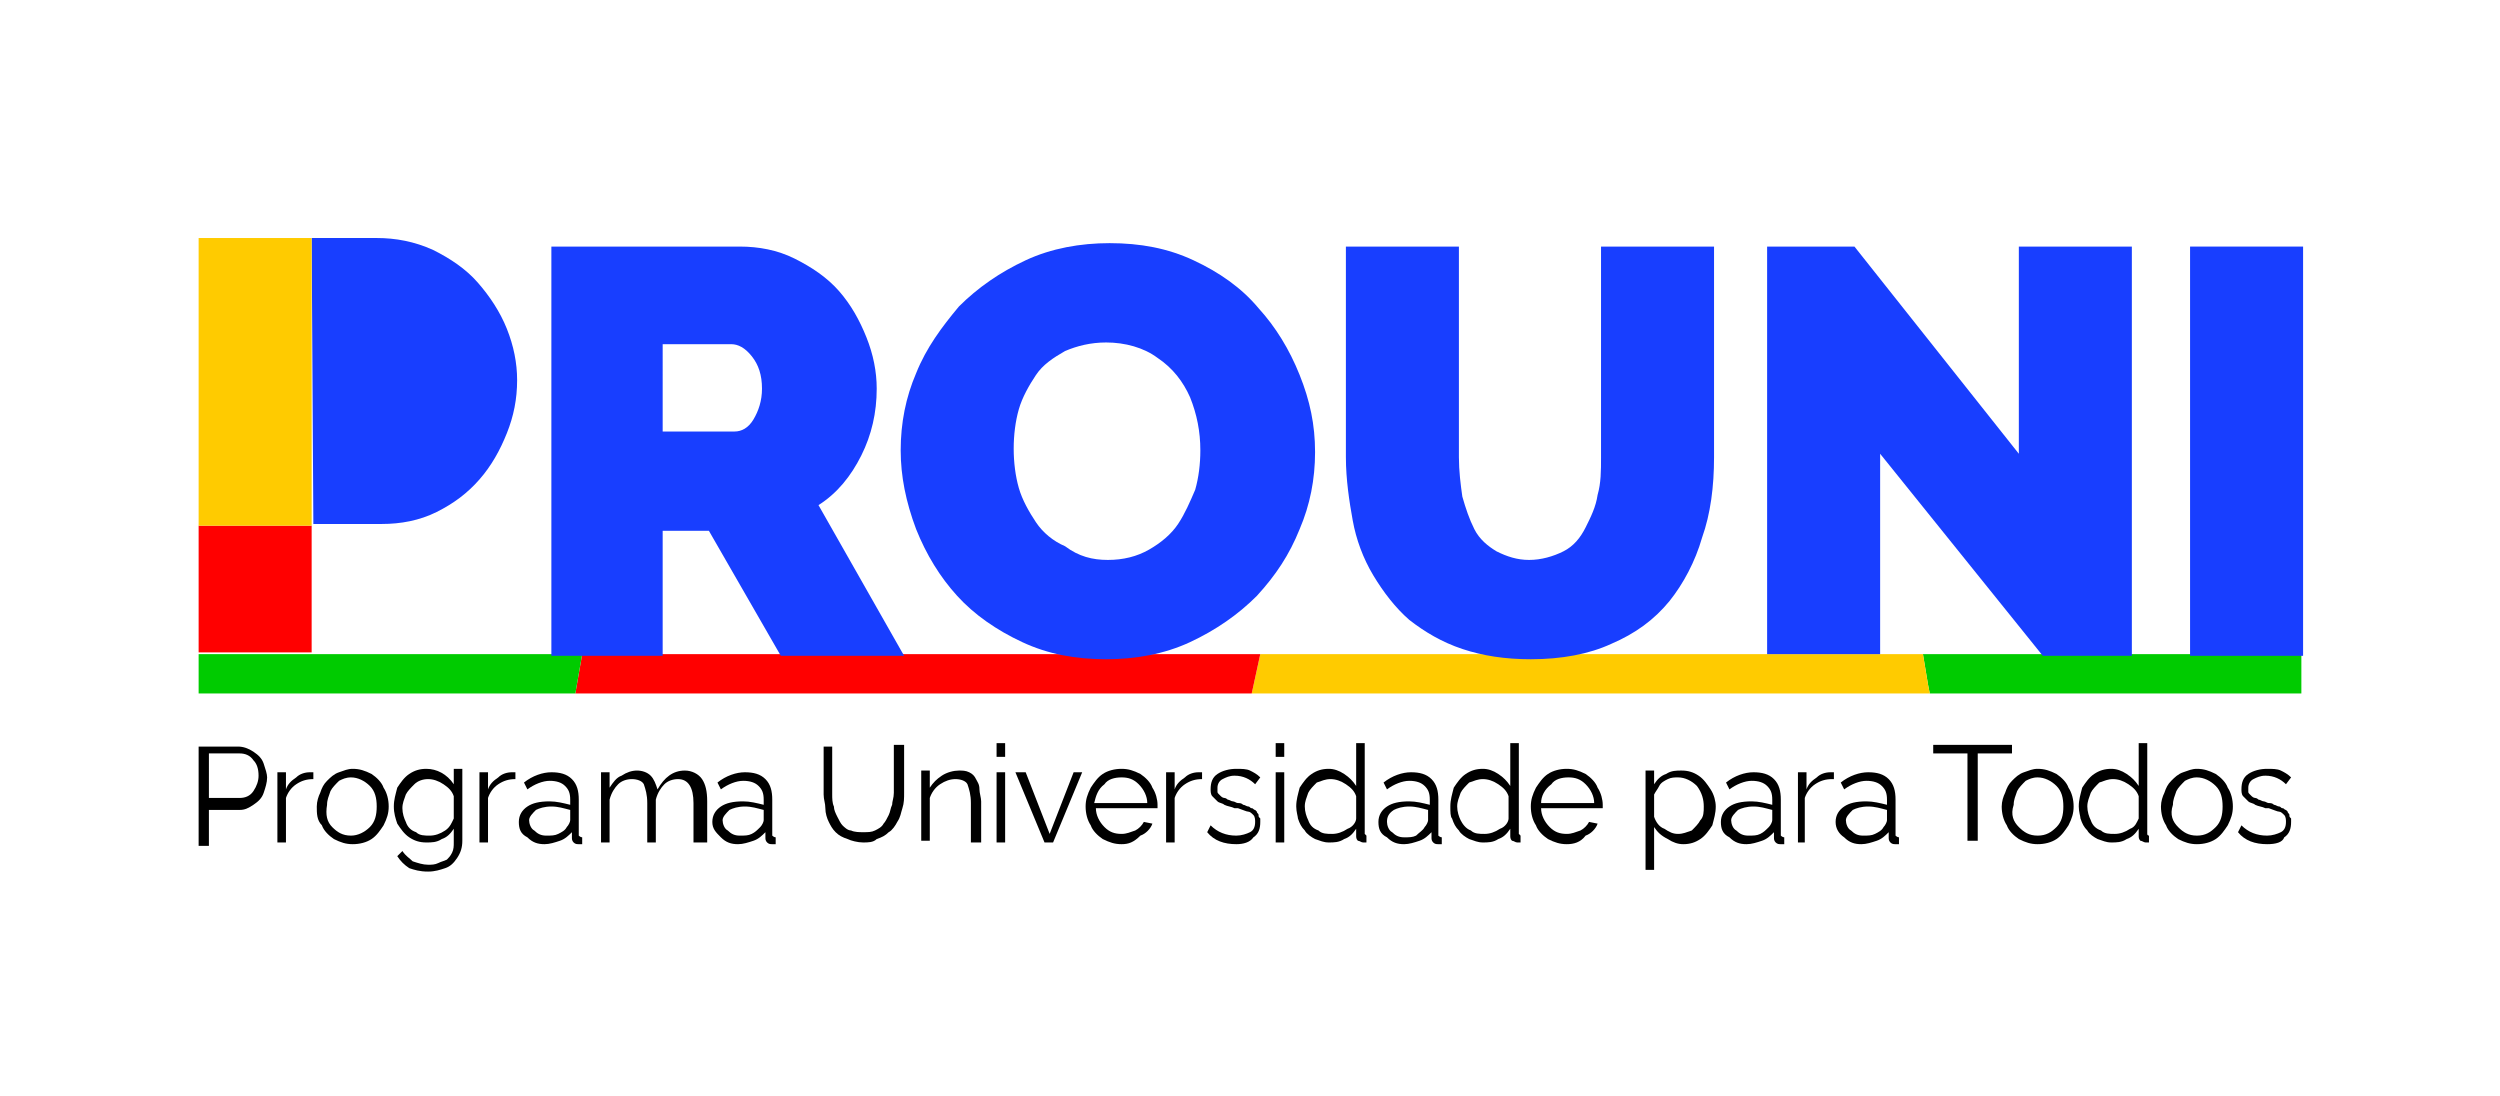 <svg xmlns="http://www.w3.org/2000/svg" xmlns:xlink="http://www.w3.org/1999/xlink" id="Camada_1" x="0px" y="0px" viewBox="0 0 146 64" style="enable-background:new 0 0 146 64;" xml:space="preserve" width="146" height="64"><style type="text/css">	.st0{fill:#00CB00;}	.st1{fill:#FFCB00;}	.st2{fill:#FF0000;}	.st3{fill:#183EFF;}</style><g>	<g>		<polygon class="st0" points="112.3,38.2 134.4,38.2 134.4,40.5 112.7,40.5 112.6,40   "></polygon>		<polygon class="st1" points="112.3,38.2 73.6,38.2 73.1,40.5 112.7,40.5 112.6,40   "></polygon>		<polygon class="st2" points="34,38.2 33.6,40.5 73.1,40.5 73.6,38.2   "></polygon>		<polygon class="st0" points="11.6,38.2 11.6,40.5 33.6,40.5 34,38.2   "></polygon>	</g>	<g>		<path class="st3" d="M32.2,38.3V14.4h11c1.1,0,2.2,0.2,3.2,0.7c1,0.5,1.9,1.1,2.6,1.9c0.7,0.8,1.2,1.7,1.6,2.7c0.4,1,0.6,2,0.6,3    c0,1.4-0.3,2.7-0.9,3.9c-0.6,1.2-1.4,2.2-2.5,2.9l5,8.8h-7.2l-4.2-7.3h-2.7v7.3H32.2z M38.8,25.2h4.1c0.4,0,0.8-0.2,1.1-0.7    c0.3-0.5,0.5-1.1,0.5-1.8c0-0.8-0.2-1.4-0.6-1.9c-0.4-0.5-0.8-0.7-1.2-0.7h-4V25.2z"></path>		<path class="st3" d="M52.6,26.3c0-1.6,0.3-3.1,0.9-4.5c0.6-1.5,1.5-2.7,2.5-3.9c1.1-1.1,2.4-2,3.9-2.7c1.5-0.7,3.2-1,4.9-1    c1.8,0,3.4,0.3,4.9,1c1.5,0.7,2.8,1.6,3.8,2.8c1,1.1,1.8,2.4,2.4,3.9c0.6,1.5,0.9,2.9,0.9,4.5c0,1.6-0.3,3.1-0.9,4.5    c-0.6,1.5-1.4,2.7-2.5,3.9c-1.1,1.1-2.4,2-3.9,2.7c-1.5,0.7-3.2,1-4.9,1c-1.8,0-3.4-0.3-4.9-1c-1.5-0.7-2.8-1.6-3.8-2.7    c-1-1.1-1.8-2.4-2.4-3.9C52.9,29.3,52.6,27.8,52.6,26.3z M64.7,32.7c0.9,0,1.7-0.2,2.4-0.6c0.7-0.4,1.3-0.9,1.7-1.5    c0.4-0.6,0.7-1.3,1-2c0.2-0.7,0.3-1.5,0.3-2.3c0-1.1-0.2-2.1-0.6-3.1c-0.4-0.9-1-1.7-1.9-2.3c-0.8-0.6-1.9-0.9-3-0.9    c-0.9,0-1.7,0.2-2.4,0.5c-0.7,0.4-1.3,0.8-1.7,1.4c-0.4,0.6-0.8,1.3-1,2c-0.2,0.7-0.3,1.5-0.3,2.3c0,0.8,0.1,1.6,0.3,2.3    c0.2,0.7,0.6,1.4,1,2c0.4,0.6,1,1.1,1.7,1.4C63,32.5,63.8,32.7,64.7,32.7z"></path>		<path class="st3" d="M89.4,38.5c-1.5,0-2.8-0.2-4-0.6c-1.2-0.4-2.2-1-3.1-1.7c-0.8-0.7-1.5-1.6-2.1-2.6c-0.6-1-1-2.1-1.2-3.2    s-0.4-2.4-0.4-3.7V14.4h6.6v12.3c0,0.8,0.1,1.6,0.2,2.3c0.2,0.7,0.4,1.3,0.7,1.9c0.3,0.6,0.8,1,1.3,1.3c0.6,0.3,1.2,0.5,1.9,0.5    c0.7,0,1.4-0.2,2-0.5c0.6-0.3,1-0.8,1.3-1.4c0.3-0.6,0.6-1.2,0.7-1.9c0.2-0.7,0.2-1.4,0.2-2.2V14.4h6.6v12.3    c0,1.7-0.2,3.3-0.7,4.7c-0.4,1.4-1.1,2.7-1.9,3.7c-0.9,1.1-2,1.9-3.4,2.5C92.8,38.2,91.2,38.5,89.4,38.5z"></path>		<path class="st3" d="M109.8,26.5v11.7h-6.6V14.4h5.1l9.6,12.1V14.4h6.6v23.9h-5.2L109.8,26.5z"></path>		<path class="st3" d="M127.9,38.3V14.4h6.6v23.9H127.9z"></path>	</g>	<g>		<g>			<g>				<path class="st3" d="M18.2,13.9H22c1.1,0,2.2,0.2,3.3,0.7c1,0.5,1.9,1.1,2.6,1.9c0.7,0.8,1.3,1.7,1.7,2.7c0.4,1,0.6,2,0.6,3      c0,1.1-0.2,2.1-0.6,3.1c-0.4,1-0.9,1.9-1.6,2.7c-0.7,0.8-1.5,1.4-2.5,1.9c-1,0.5-2.1,0.7-3.2,0.7h-4"></path>			</g>		</g>		<rect x="11.6" y="30.7" class="st2" width="6.6" height="7.4"></rect>		<polygon class="st1" points="18.2,30.7 18.2,13.9 11.6,13.9 11.6,38.1 11.6,38.1 11.6,30.7   "></polygon>	</g>	<g>		<path d="M11.6,49.2v-5.6h2.3c0.3,0,0.6,0.1,0.9,0.3c0.3,0.2,0.5,0.4,0.6,0.7c0.1,0.3,0.2,0.6,0.2,0.8c0,0.3-0.1,0.6-0.2,0.9    c-0.1,0.3-0.3,0.5-0.6,0.7s-0.5,0.3-0.8,0.3h-1.8v2.1H11.6z M12.1,46.6H14c0.3,0,0.6-0.1,0.8-0.4c0.2-0.3,0.3-0.6,0.3-0.9    c0-0.4-0.1-0.7-0.3-0.9c-0.2-0.3-0.5-0.4-0.8-0.4h-1.8V46.6z"></path>		<path d="M18.3,45.5c-0.4,0-0.7,0.1-1,0.3c-0.3,0.2-0.5,0.5-0.6,0.8v2.6h-0.5v-4.1h0.5v1c0.1-0.3,0.3-0.5,0.6-0.7    c0.2-0.2,0.5-0.3,0.8-0.3c0.1,0,0.2,0,0.2,0V45.5z"></path>		<path d="M18.5,47.1c0-0.3,0.1-0.6,0.2-0.8c0.1-0.3,0.2-0.5,0.4-0.7c0.2-0.2,0.4-0.4,0.7-0.5c0.3-0.1,0.5-0.2,0.8-0.2    c0.4,0,0.7,0.1,1.1,0.3c0.3,0.2,0.6,0.5,0.7,0.8c0.2,0.3,0.3,0.7,0.3,1.1c0,0.4-0.1,0.7-0.3,1.1c-0.2,0.3-0.4,0.6-0.7,0.8    c-0.3,0.2-0.7,0.3-1.1,0.3c-0.4,0-0.7-0.1-1.1-0.3c-0.3-0.2-0.6-0.5-0.7-0.8C18.5,47.9,18.5,47.5,18.5,47.1z M19.4,48.3    c0.3,0.3,0.6,0.5,1.1,0.5c0.4,0,0.8-0.2,1.1-0.5c0.3-0.3,0.4-0.7,0.4-1.2c0-0.5-0.1-0.9-0.4-1.2c-0.3-0.3-0.7-0.5-1.1-0.5    c-0.3,0-0.5,0.1-0.7,0.2c-0.2,0.2-0.4,0.4-0.5,0.6c-0.1,0.3-0.2,0.5-0.2,0.8C19,47.6,19.1,48,19.4,48.3z"></path>		<path d="M23,47.1c0-0.4,0.1-0.7,0.2-1.1c0.2-0.3,0.4-0.6,0.7-0.8c0.3-0.2,0.6-0.3,1-0.3c0.6,0,1.2,0.3,1.6,0.9v-0.9H27v4.2    c0,0.4-0.1,0.7-0.3,1c-0.2,0.3-0.4,0.5-0.7,0.6c-0.3,0.1-0.6,0.2-1,0.2c-0.5,0-0.8-0.1-1.1-0.2c-0.3-0.2-0.5-0.4-0.7-0.7l0.3-0.3    c0.2,0.3,0.4,0.4,0.6,0.6c0.3,0.1,0.6,0.2,0.9,0.2c0.2,0,0.4,0,0.6-0.1c0.2-0.1,0.3-0.1,0.5-0.2c0.1-0.1,0.2-0.2,0.3-0.4    c0.1-0.2,0.1-0.4,0.1-0.6v-0.8c-0.2,0.3-0.4,0.5-0.7,0.6c-0.3,0.2-0.6,0.2-0.9,0.2c-0.4,0-0.7-0.1-1-0.3c-0.3-0.2-0.5-0.5-0.7-0.8    C23.1,47.8,23,47.5,23,47.1z M26.5,47.8v-1.3c-0.1-0.3-0.3-0.5-0.6-0.7c-0.3-0.2-0.6-0.3-0.9-0.3c-0.3,0-0.6,0.1-0.8,0.3    c-0.2,0.2-0.4,0.4-0.5,0.6c-0.1,0.3-0.2,0.5-0.2,0.8c0,0.3,0.1,0.6,0.2,0.8c0.1,0.3,0.3,0.5,0.6,0.6c0.2,0.2,0.5,0.2,0.8,0.2    c0.3,0,0.6-0.1,0.9-0.3C26.3,48.3,26.4,48,26.5,47.8z"></path>		<path d="M30.1,45.5c-0.4,0-0.7,0.1-1,0.3c-0.3,0.2-0.5,0.5-0.6,0.8v2.6H28v-4.1h0.5v1c0.1-0.3,0.3-0.5,0.6-0.7    c0.2-0.2,0.5-0.3,0.8-0.3c0.1,0,0.2,0,0.2,0V45.5z"></path>		<path d="M30.3,48c0-0.4,0.2-0.7,0.5-0.9c0.3-0.2,0.7-0.3,1.3-0.3c0.4,0,0.8,0.1,1.2,0.2v-0.3c0-0.4-0.1-0.6-0.3-0.8    c-0.2-0.2-0.5-0.3-0.9-0.3c-0.4,0-0.9,0.2-1.3,0.5l-0.2-0.4c0.5-0.4,1.1-0.6,1.6-0.6c0.5,0,0.9,0.1,1.2,0.4    c0.3,0.3,0.4,0.7,0.4,1.2v1.9c0,0.1,0,0.1,0,0.2c0,0,0.1,0.1,0.2,0.1v0.4c-0.1,0-0.2,0-0.2,0c-0.1,0-0.2,0-0.3-0.1    c-0.1-0.1-0.1-0.2-0.1-0.3l0-0.3c-0.2,0.2-0.4,0.4-0.7,0.5s-0.6,0.2-0.9,0.2c-0.4,0-0.7-0.1-1-0.4C30.4,48.7,30.3,48.4,30.3,48z     M33.1,48.3c0.1-0.1,0.2-0.3,0.2-0.4v-0.6c-0.4-0.1-0.7-0.2-1.1-0.2c-0.4,0-0.7,0.1-0.9,0.2c-0.2,0.2-0.4,0.4-0.4,0.6    c0,0.2,0.1,0.5,0.3,0.6c0.2,0.2,0.4,0.3,0.7,0.3c0.3,0,0.5,0,0.7-0.1C32.8,48.6,33,48.5,33.1,48.3z"></path>		<path d="M41,49.2h-0.5v-2.3c0-0.9-0.3-1.4-0.9-1.4c-0.3,0-0.6,0.1-0.8,0.3c-0.2,0.2-0.4,0.5-0.5,0.9v2.5h-0.5v-2.3    c0-0.5-0.1-0.8-0.2-1.1c-0.1-0.2-0.4-0.3-0.7-0.3c-0.3,0-0.6,0.1-0.8,0.3c-0.2,0.2-0.4,0.5-0.5,0.9v2.5h-0.5v-4.1h0.5V46    c0.2-0.3,0.4-0.6,0.7-0.7c0.3-0.2,0.6-0.3,0.9-0.3c0.3,0,0.6,0.1,0.8,0.3s0.3,0.5,0.4,0.8c0.4-0.7,0.9-1.1,1.6-1.1    c0.4,0,0.8,0.2,1,0.5c0.2,0.3,0.3,0.7,0.3,1.3V49.2z"></path>		<path d="M41.6,48c0-0.4,0.2-0.7,0.5-0.9c0.3-0.2,0.7-0.3,1.3-0.3c0.4,0,0.8,0.1,1.2,0.2v-0.3c0-0.4-0.1-0.6-0.3-0.8    c-0.2-0.2-0.5-0.3-0.9-0.3c-0.4,0-0.9,0.2-1.3,0.5l-0.2-0.4c0.5-0.4,1.1-0.6,1.6-0.6c0.5,0,0.9,0.1,1.2,0.4    c0.3,0.3,0.4,0.7,0.4,1.2v1.9c0,0.1,0,0.1,0,0.2c0,0,0.1,0.1,0.2,0.1v0.4c-0.1,0-0.2,0-0.2,0c-0.1,0-0.2,0-0.3-0.1    c-0.1-0.1-0.1-0.2-0.1-0.3l0-0.3c-0.2,0.2-0.4,0.4-0.7,0.5c-0.3,0.1-0.6,0.2-0.9,0.2c-0.4,0-0.7-0.1-1-0.4S41.6,48.4,41.6,48z     M44.4,48.3c0.1-0.1,0.2-0.3,0.2-0.4v-0.6c-0.4-0.1-0.7-0.2-1.1-0.2c-0.4,0-0.7,0.1-0.9,0.2c-0.2,0.2-0.4,0.4-0.4,0.6    c0,0.2,0.1,0.5,0.3,0.6c0.2,0.2,0.4,0.3,0.7,0.3c0.3,0,0.5,0,0.7-0.1C44.1,48.6,44.2,48.5,44.4,48.3z"></path>		<path d="M50.4,49.2c-0.3,0-0.7-0.1-0.9-0.2c-0.3-0.1-0.5-0.2-0.7-0.4c-0.2-0.2-0.3-0.4-0.4-0.6s-0.2-0.5-0.2-0.8    c0-0.3-0.1-0.5-0.1-0.8v-2.8h0.5v2.8c0,0.2,0,0.5,0.1,0.7c0,0.2,0.1,0.4,0.2,0.6c0.1,0.2,0.2,0.4,0.3,0.5c0.1,0.1,0.3,0.3,0.5,0.3    c0.2,0.1,0.5,0.1,0.7,0.1c0.3,0,0.5,0,0.7-0.1c0.2-0.1,0.4-0.2,0.5-0.4c0.1-0.1,0.2-0.3,0.3-0.5s0.1-0.4,0.2-0.6    c0-0.2,0.1-0.4,0.1-0.7v-2.8h0.6v2.8c0,0.3,0,0.6-0.1,0.9c-0.1,0.3-0.1,0.5-0.3,0.8c-0.1,0.2-0.3,0.5-0.5,0.6    c-0.2,0.2-0.4,0.3-0.7,0.4C51,49.2,50.7,49.2,50.4,49.2z"></path>		<path d="M57.2,49.2h-0.5v-2.3c0-0.5-0.1-0.8-0.2-1.1c-0.1-0.2-0.4-0.3-0.7-0.3c-0.3,0-0.6,0.1-0.9,0.3s-0.5,0.5-0.6,0.8v2.5h-0.5    v-4.1h0.5V46c0.2-0.3,0.4-0.5,0.7-0.7c0.3-0.2,0.7-0.3,1-0.3c0.2,0,0.4,0,0.6,0.1c0.2,0.1,0.3,0.2,0.4,0.4    c0.1,0.2,0.2,0.3,0.2,0.6c0,0.2,0.1,0.5,0.1,0.7V49.2z"></path>		<path d="M58.2,44.2v-0.8h0.5v0.8H58.2z M58.2,49.2v-4.1h0.5v4.1H58.2z"></path>		<path d="M61,49.2l-1.7-4.1h0.6l1.4,3.6l1.4-3.6h0.5l-1.7,4.1H61z"></path>		<path d="M65.5,49.3c-0.4,0-0.7-0.1-1.1-0.3c-0.3-0.2-0.6-0.5-0.7-0.8c-0.2-0.3-0.3-0.7-0.3-1.1c0-0.4,0.1-0.7,0.3-1.1    c0.2-0.3,0.4-0.6,0.7-0.8c0.3-0.2,0.7-0.3,1.1-0.3c0.4,0,0.7,0.1,1.1,0.3c0.3,0.2,0.6,0.5,0.7,0.8c0.2,0.3,0.3,0.7,0.3,1    c0,0.1,0,0.2,0,0.2H64c0,0.4,0.2,0.8,0.5,1.1c0.3,0.3,0.6,0.4,1,0.4c0.3,0,0.5-0.1,0.8-0.2c0.2-0.1,0.4-0.3,0.5-0.5l0.5,0.1    c-0.1,0.3-0.4,0.6-0.7,0.7C66.2,49.2,65.9,49.3,65.5,49.3z M63.9,46.9H67c0-0.4-0.2-0.8-0.5-1.1c-0.3-0.3-0.6-0.4-1-0.4    c-0.4,0-0.8,0.1-1,0.4C64.1,46.1,64,46.5,63.9,46.9z"></path>		<path d="M70.2,45.5c-0.4,0-0.7,0.1-1,0.3c-0.3,0.2-0.5,0.5-0.6,0.8v2.6h-0.5v-4.1h0.5v1c0.1-0.3,0.3-0.5,0.6-0.7    c0.2-0.2,0.5-0.3,0.8-0.3c0.1,0,0.2,0,0.2,0V45.5z"></path>		<path d="M72.2,49.3c-0.7,0-1.3-0.2-1.7-0.7l0.2-0.4c0.4,0.4,0.9,0.6,1.5,0.6c0.3,0,0.6-0.1,0.8-0.2c0.2-0.1,0.3-0.3,0.3-0.6    c0-0.1,0-0.3-0.1-0.4c-0.1-0.1-0.2-0.2-0.3-0.2c-0.1,0-0.3-0.1-0.6-0.2c-0.1,0-0.1,0-0.2,0c-0.2-0.1-0.4-0.1-0.6-0.2    c-0.1-0.1-0.3-0.1-0.4-0.2c-0.1-0.1-0.2-0.2-0.3-0.3c-0.1-0.1-0.1-0.3-0.1-0.4c0-0.4,0.1-0.7,0.4-0.9c0.3-0.2,0.7-0.3,1.1-0.3    c0.3,0,0.6,0,0.8,0.1c0.2,0.1,0.4,0.2,0.6,0.4l-0.3,0.4c-0.3-0.3-0.7-0.5-1.2-0.5c-0.3,0-0.5,0.1-0.7,0.2    c-0.2,0.1-0.3,0.3-0.3,0.5c0,0.1,0,0.1,0,0.2c0,0.1,0,0.1,0.1,0.2c0,0,0.1,0.1,0.1,0.1s0.1,0.1,0.2,0.1c0.1,0,0.2,0.1,0.2,0.1    c0.1,0,0.2,0.1,0.3,0.1c0.1,0,0.2,0.1,0.3,0.1c0.1,0,0.2,0,0.3,0.1c0.1,0,0.2,0.1,0.3,0.1c0.1,0,0.1,0.1,0.2,0.1    c0.1,0,0.1,0.1,0.2,0.1c0,0,0.1,0.1,0.1,0.1c0,0.1,0.1,0.1,0.1,0.2c0,0.1,0,0.1,0.1,0.2c0,0.1,0,0.1,0,0.2c0,0.4-0.1,0.7-0.4,0.9    C73,49.2,72.6,49.3,72.2,49.3z"></path>		<path d="M74.5,44.2v-0.8H75v0.8H74.5z M74.5,49.2v-4.1H75v4.1H74.5z"></path>		<path d="M75.7,47.1c0-0.4,0.1-0.7,0.2-1.1c0.2-0.3,0.4-0.6,0.7-0.8c0.3-0.2,0.6-0.3,1-0.3c0.3,0,0.6,0.1,0.9,0.3    c0.3,0.2,0.5,0.4,0.7,0.7v-2.5h0.5v5.1c0,0.1,0,0.1,0,0.2c0,0,0.1,0.1,0.1,0.1v0.4c-0.1,0-0.2,0-0.2,0c-0.1,0-0.2-0.1-0.3-0.1    c-0.1-0.1-0.1-0.2-0.1-0.3v-0.4c-0.2,0.3-0.4,0.5-0.7,0.6c-0.3,0.2-0.6,0.2-0.9,0.2c-0.3,0-0.5-0.1-0.8-0.2    c-0.2-0.1-0.5-0.3-0.6-0.5c-0.2-0.2-0.3-0.4-0.4-0.7C75.8,47.7,75.7,47.4,75.7,47.1z M79.2,47.8v-1.3c-0.1-0.3-0.3-0.5-0.6-0.7    c-0.3-0.2-0.6-0.3-0.9-0.3c-0.3,0-0.5,0.1-0.8,0.2c-0.2,0.2-0.4,0.4-0.5,0.6c-0.1,0.3-0.2,0.5-0.2,0.8c0,0.3,0.1,0.6,0.2,0.8    c0.1,0.3,0.3,0.5,0.6,0.6c0.2,0.2,0.5,0.2,0.8,0.2s0.6-0.1,0.9-0.3C79,48.3,79.2,48,79.2,47.8z"></path>		<path d="M80.5,48c0-0.4,0.2-0.7,0.5-0.9c0.3-0.2,0.7-0.3,1.3-0.3c0.4,0,0.8,0.1,1.2,0.2v-0.3c0-0.4-0.1-0.6-0.3-0.8    c-0.2-0.2-0.5-0.3-0.9-0.3c-0.4,0-0.9,0.2-1.3,0.5l-0.2-0.4c0.5-0.4,1.1-0.6,1.6-0.6c0.5,0,0.9,0.1,1.2,0.4    c0.3,0.3,0.4,0.7,0.4,1.2v1.9c0,0.1,0,0.1,0,0.2c0,0,0.1,0.1,0.2,0.1v0.4c-0.1,0-0.2,0-0.2,0c-0.1,0-0.2,0-0.3-0.1    c-0.1-0.1-0.1-0.2-0.1-0.3l0-0.3c-0.2,0.2-0.4,0.4-0.7,0.5c-0.3,0.1-0.6,0.2-0.9,0.2c-0.4,0-0.7-0.1-1-0.4    C80.6,48.7,80.5,48.4,80.5,48z M83.2,48.3c0.1-0.1,0.2-0.3,0.2-0.4v-0.6c-0.4-0.1-0.7-0.2-1.1-0.2c-0.4,0-0.7,0.1-0.9,0.2    C81.1,47.5,81,47.7,81,48c0,0.2,0.1,0.5,0.3,0.6c0.2,0.2,0.4,0.3,0.7,0.3c0.3,0,0.5,0,0.7-0.1C82.9,48.6,83.1,48.5,83.2,48.3z"></path>		<path d="M84.7,47.1c0-0.4,0.1-0.7,0.2-1.1c0.2-0.3,0.4-0.6,0.7-0.8c0.3-0.2,0.6-0.3,1-0.3c0.3,0,0.6,0.1,0.9,0.3    c0.3,0.2,0.5,0.4,0.7,0.7v-2.5h0.5v5.1c0,0.1,0,0.1,0,0.2c0,0,0.1,0.1,0.1,0.1v0.4c-0.1,0-0.2,0-0.2,0c-0.1,0-0.2-0.1-0.3-0.1    c-0.1-0.1-0.1-0.2-0.1-0.3v-0.4c-0.2,0.3-0.4,0.5-0.7,0.6c-0.3,0.2-0.6,0.2-0.9,0.2c-0.3,0-0.5-0.1-0.8-0.2    c-0.2-0.1-0.5-0.3-0.6-0.5c-0.2-0.2-0.3-0.4-0.4-0.7C84.7,47.7,84.7,47.4,84.7,47.1z M88.1,47.8v-1.3c-0.1-0.3-0.3-0.5-0.6-0.7    c-0.3-0.2-0.6-0.3-0.9-0.3c-0.3,0-0.5,0.1-0.8,0.2c-0.2,0.2-0.4,0.4-0.5,0.6c-0.1,0.3-0.2,0.5-0.2,0.8c0,0.3,0.1,0.6,0.2,0.8    s0.3,0.5,0.6,0.6c0.2,0.2,0.5,0.2,0.8,0.2s0.6-0.1,0.9-0.3C87.9,48.3,88.1,48,88.1,47.8z"></path>		<path d="M91.5,49.3c-0.4,0-0.7-0.1-1.1-0.3c-0.3-0.2-0.6-0.5-0.7-0.8c-0.2-0.3-0.3-0.7-0.3-1.1c0-0.4,0.1-0.7,0.3-1.1    c0.2-0.3,0.4-0.6,0.7-0.8c0.3-0.2,0.7-0.3,1.1-0.3c0.4,0,0.7,0.1,1.1,0.3c0.3,0.2,0.6,0.5,0.7,0.8c0.2,0.3,0.3,0.7,0.3,1    c0,0.1,0,0.2,0,0.2H90c0,0.4,0.2,0.8,0.5,1.1s0.6,0.4,1,0.4c0.3,0,0.5-0.1,0.8-0.2c0.2-0.1,0.4-0.3,0.5-0.5l0.5,0.1    c-0.1,0.3-0.4,0.6-0.7,0.7C92.3,49.2,91.9,49.3,91.5,49.3z M90,46.9h3.1c0-0.4-0.2-0.8-0.5-1.1s-0.6-0.4-1-0.4s-0.8,0.1-1,0.4    C90.2,46.1,90,46.5,90,46.9z"></path>		<path d="M96.6,48.3v2.5h-0.5v-5.8h0.5v0.8c0.2-0.3,0.4-0.5,0.7-0.6c0.3-0.2,0.6-0.2,0.9-0.2c0.4,0,0.7,0.1,1,0.3s0.5,0.5,0.7,0.8    c0.2,0.3,0.3,0.7,0.3,1c0,0.4-0.1,0.7-0.2,1.1c-0.2,0.3-0.4,0.6-0.7,0.8s-0.6,0.3-1,0.3c-0.3,0-0.6-0.1-0.9-0.3    C97,48.8,96.8,48.6,96.6,48.3z M99.5,47.1c0-0.4-0.1-0.8-0.4-1.2c-0.3-0.3-0.7-0.5-1.1-0.5c-0.2,0-0.4,0-0.6,0.1    c-0.2,0.1-0.4,0.2-0.5,0.4s-0.2,0.3-0.3,0.5v1.3c0.1,0.3,0.3,0.6,0.6,0.7c0.3,0.2,0.5,0.3,0.8,0.3c0.3,0,0.5-0.1,0.8-0.2    c0.2-0.2,0.4-0.4,0.5-0.6C99.5,47.7,99.5,47.4,99.5,47.1z"></path>		<path d="M100.5,48c0-0.4,0.2-0.7,0.5-0.9c0.3-0.2,0.7-0.3,1.3-0.3c0.4,0,0.8,0.1,1.2,0.2v-0.3c0-0.4-0.1-0.6-0.3-0.8    c-0.2-0.2-0.5-0.3-0.9-0.3c-0.4,0-0.9,0.2-1.3,0.5l-0.2-0.4c0.5-0.4,1.1-0.6,1.6-0.6c0.5,0,0.9,0.1,1.2,0.4    c0.3,0.3,0.4,0.7,0.4,1.2v1.9c0,0.1,0,0.1,0,0.2c0,0,0.1,0.1,0.2,0.1v0.4c-0.1,0-0.2,0-0.2,0c-0.1,0-0.2,0-0.3-0.1    c-0.1-0.1-0.1-0.2-0.1-0.3l0-0.3c-0.2,0.2-0.4,0.4-0.7,0.5c-0.3,0.1-0.6,0.2-0.9,0.2c-0.4,0-0.7-0.1-1-0.4    C100.6,48.7,100.5,48.4,100.5,48z M103.3,48.3c0.1-0.1,0.2-0.3,0.2-0.4v-0.6c-0.4-0.1-0.7-0.2-1.1-0.2c-0.4,0-0.7,0.1-0.9,0.2    c-0.2,0.2-0.4,0.4-0.4,0.6c0,0.2,0.1,0.5,0.3,0.6c0.2,0.2,0.4,0.3,0.7,0.3c0.3,0,0.5,0,0.7-0.1C103,48.6,103.1,48.5,103.3,48.3z"></path>		<path d="M107,45.5c-0.4,0-0.7,0.1-1,0.3c-0.3,0.2-0.5,0.5-0.6,0.8v2.6H105v-4.1h0.5v1c0.1-0.3,0.3-0.5,0.6-0.7    c0.2-0.2,0.5-0.3,0.8-0.3c0.1,0,0.2,0,0.2,0V45.5z"></path>		<path d="M107.2,48c0-0.4,0.2-0.7,0.5-0.9c0.3-0.2,0.7-0.3,1.3-0.3c0.4,0,0.8,0.1,1.2,0.2v-0.3c0-0.4-0.1-0.6-0.3-0.8    c-0.2-0.2-0.5-0.3-0.9-0.3c-0.4,0-0.9,0.2-1.3,0.5l-0.2-0.4c0.5-0.4,1.1-0.6,1.6-0.6c0.5,0,0.9,0.1,1.2,0.4    c0.3,0.3,0.4,0.7,0.4,1.2v1.9c0,0.1,0,0.1,0,0.2c0,0,0.1,0.1,0.2,0.1v0.4c-0.1,0-0.2,0-0.2,0c-0.1,0-0.2,0-0.3-0.1    c-0.1-0.1-0.1-0.2-0.1-0.3l0-0.3c-0.2,0.2-0.4,0.4-0.7,0.5c-0.3,0.1-0.6,0.2-0.9,0.2c-0.4,0-0.7-0.1-1-0.4    C107.4,48.7,107.2,48.4,107.2,48z M110,48.3c0.1-0.1,0.2-0.3,0.2-0.4v-0.6c-0.4-0.1-0.7-0.2-1.1-0.2c-0.4,0-0.7,0.1-0.9,0.2    c-0.2,0.2-0.4,0.4-0.4,0.6c0,0.2,0.1,0.5,0.3,0.6c0.2,0.2,0.4,0.3,0.7,0.3c0.3,0,0.5,0,0.7-0.1C109.7,48.6,109.9,48.5,110,48.3z"></path>		<path d="M117.5,44h-2v5.1h-0.6V44h-2v-0.5h4.6V44z"></path>		<path d="M116.9,47.1c0-0.3,0.1-0.6,0.2-0.8c0.1-0.3,0.2-0.5,0.4-0.7c0.2-0.2,0.4-0.4,0.7-0.5c0.3-0.1,0.5-0.2,0.8-0.2    c0.4,0,0.7,0.1,1.1,0.3c0.3,0.2,0.6,0.5,0.7,0.8c0.2,0.3,0.3,0.7,0.3,1.1c0,0.4-0.1,0.7-0.3,1.1c-0.2,0.3-0.4,0.6-0.7,0.8    c-0.3,0.2-0.7,0.3-1.1,0.3c-0.4,0-0.7-0.1-1.1-0.3c-0.3-0.2-0.6-0.5-0.7-0.8C117,47.9,116.9,47.5,116.9,47.1z M117.9,48.3    c0.3,0.3,0.6,0.5,1.1,0.5s0.8-0.2,1.1-0.5c0.3-0.3,0.4-0.7,0.4-1.2c0-0.5-0.1-0.9-0.4-1.2s-0.7-0.5-1.1-0.5    c-0.3,0-0.5,0.1-0.7,0.2c-0.2,0.2-0.4,0.4-0.5,0.6c-0.1,0.3-0.2,0.5-0.2,0.8C117.4,47.6,117.6,48,117.9,48.3z"></path>		<path d="M121.4,47.1c0-0.4,0.1-0.7,0.2-1.1c0.2-0.3,0.4-0.6,0.7-0.8c0.3-0.2,0.6-0.3,1-0.3c0.3,0,0.6,0.1,0.9,0.3    c0.3,0.2,0.5,0.4,0.7,0.7v-2.5h0.5v5.1c0,0.1,0,0.1,0,0.2s0.1,0.1,0.1,0.1v0.4c-0.1,0-0.2,0-0.2,0c-0.1,0-0.2-0.1-0.3-0.1    c-0.1-0.1-0.1-0.2-0.1-0.3v-0.4c-0.2,0.3-0.4,0.5-0.7,0.6c-0.3,0.2-0.6,0.2-0.9,0.2c-0.3,0-0.5-0.1-0.8-0.2    c-0.2-0.1-0.5-0.3-0.6-0.5c-0.2-0.2-0.3-0.4-0.4-0.7C121.5,47.7,121.4,47.4,121.4,47.1z M124.9,47.8v-1.3    c-0.1-0.3-0.3-0.5-0.6-0.7c-0.3-0.2-0.6-0.3-0.9-0.3c-0.3,0-0.5,0.1-0.8,0.2c-0.2,0.2-0.4,0.4-0.5,0.6c-0.1,0.3-0.2,0.5-0.2,0.8    c0,0.3,0.1,0.6,0.2,0.8c0.1,0.3,0.3,0.5,0.6,0.6c0.2,0.2,0.5,0.2,0.8,0.2s0.6-0.1,0.9-0.3C124.7,48.3,124.8,48,124.9,47.8z"></path>		<path d="M126.2,47.1c0-0.3,0.1-0.6,0.2-0.8c0.1-0.3,0.2-0.5,0.4-0.7c0.2-0.2,0.4-0.4,0.7-0.5c0.3-0.1,0.5-0.2,0.8-0.2    c0.4,0,0.7,0.1,1.1,0.3c0.3,0.2,0.6,0.5,0.7,0.8c0.2,0.3,0.3,0.7,0.3,1.1c0,0.4-0.1,0.7-0.3,1.1c-0.2,0.3-0.4,0.6-0.7,0.8    c-0.3,0.2-0.7,0.3-1.1,0.3c-0.4,0-0.7-0.1-1.1-0.3c-0.3-0.2-0.6-0.5-0.7-0.8C126.3,47.9,126.2,47.5,126.2,47.1z M127.2,48.3    c0.3,0.3,0.6,0.5,1.1,0.5s0.8-0.2,1.1-0.5c0.3-0.3,0.4-0.7,0.4-1.2c0-0.5-0.1-0.9-0.4-1.2c-0.3-0.3-0.7-0.5-1.1-0.5    c-0.3,0-0.5,0.1-0.7,0.2c-0.2,0.2-0.4,0.4-0.5,0.6c-0.1,0.3-0.2,0.5-0.2,0.8C126.7,47.6,126.9,48,127.2,48.3z"></path>		<path d="M132.4,49.3c-0.7,0-1.3-0.2-1.7-0.7l0.2-0.4c0.4,0.4,0.9,0.6,1.5,0.6c0.3,0,0.6-0.1,0.8-0.2c0.2-0.1,0.3-0.3,0.3-0.6    c0-0.1,0-0.3-0.1-0.4c-0.1-0.1-0.2-0.2-0.3-0.2c-0.1,0-0.3-0.1-0.6-0.2c-0.1,0-0.1,0-0.2,0c-0.2-0.1-0.4-0.1-0.6-0.2    c-0.1-0.1-0.3-0.1-0.4-0.2s-0.2-0.2-0.3-0.3c-0.1-0.1-0.1-0.3-0.1-0.4c0-0.4,0.1-0.7,0.4-0.9c0.3-0.2,0.7-0.3,1.1-0.3    c0.3,0,0.6,0,0.8,0.1c0.2,0.1,0.4,0.2,0.6,0.4l-0.3,0.4c-0.3-0.3-0.7-0.5-1.2-0.5c-0.3,0-0.5,0.1-0.7,0.2    c-0.2,0.1-0.3,0.3-0.3,0.5c0,0.1,0,0.1,0,0.2c0,0.1,0,0.1,0.1,0.2c0,0,0.1,0.1,0.1,0.1c0,0,0.1,0.1,0.2,0.1c0.1,0,0.2,0.1,0.2,0.1    c0.1,0,0.2,0.1,0.3,0.1c0.1,0,0.2,0.1,0.3,0.1c0.1,0,0.2,0,0.3,0.1c0.1,0,0.2,0.1,0.3,0.1c0.1,0,0.1,0.1,0.2,0.1    c0.1,0,0.1,0.1,0.2,0.1c0,0,0.1,0.1,0.1,0.1c0,0.1,0.1,0.1,0.1,0.2c0,0.1,0,0.1,0.1,0.2c0,0.1,0,0.1,0,0.2c0,0.4-0.1,0.7-0.4,0.9    C133.3,49.2,132.9,49.3,132.4,49.3z"></path>	</g></g></svg>